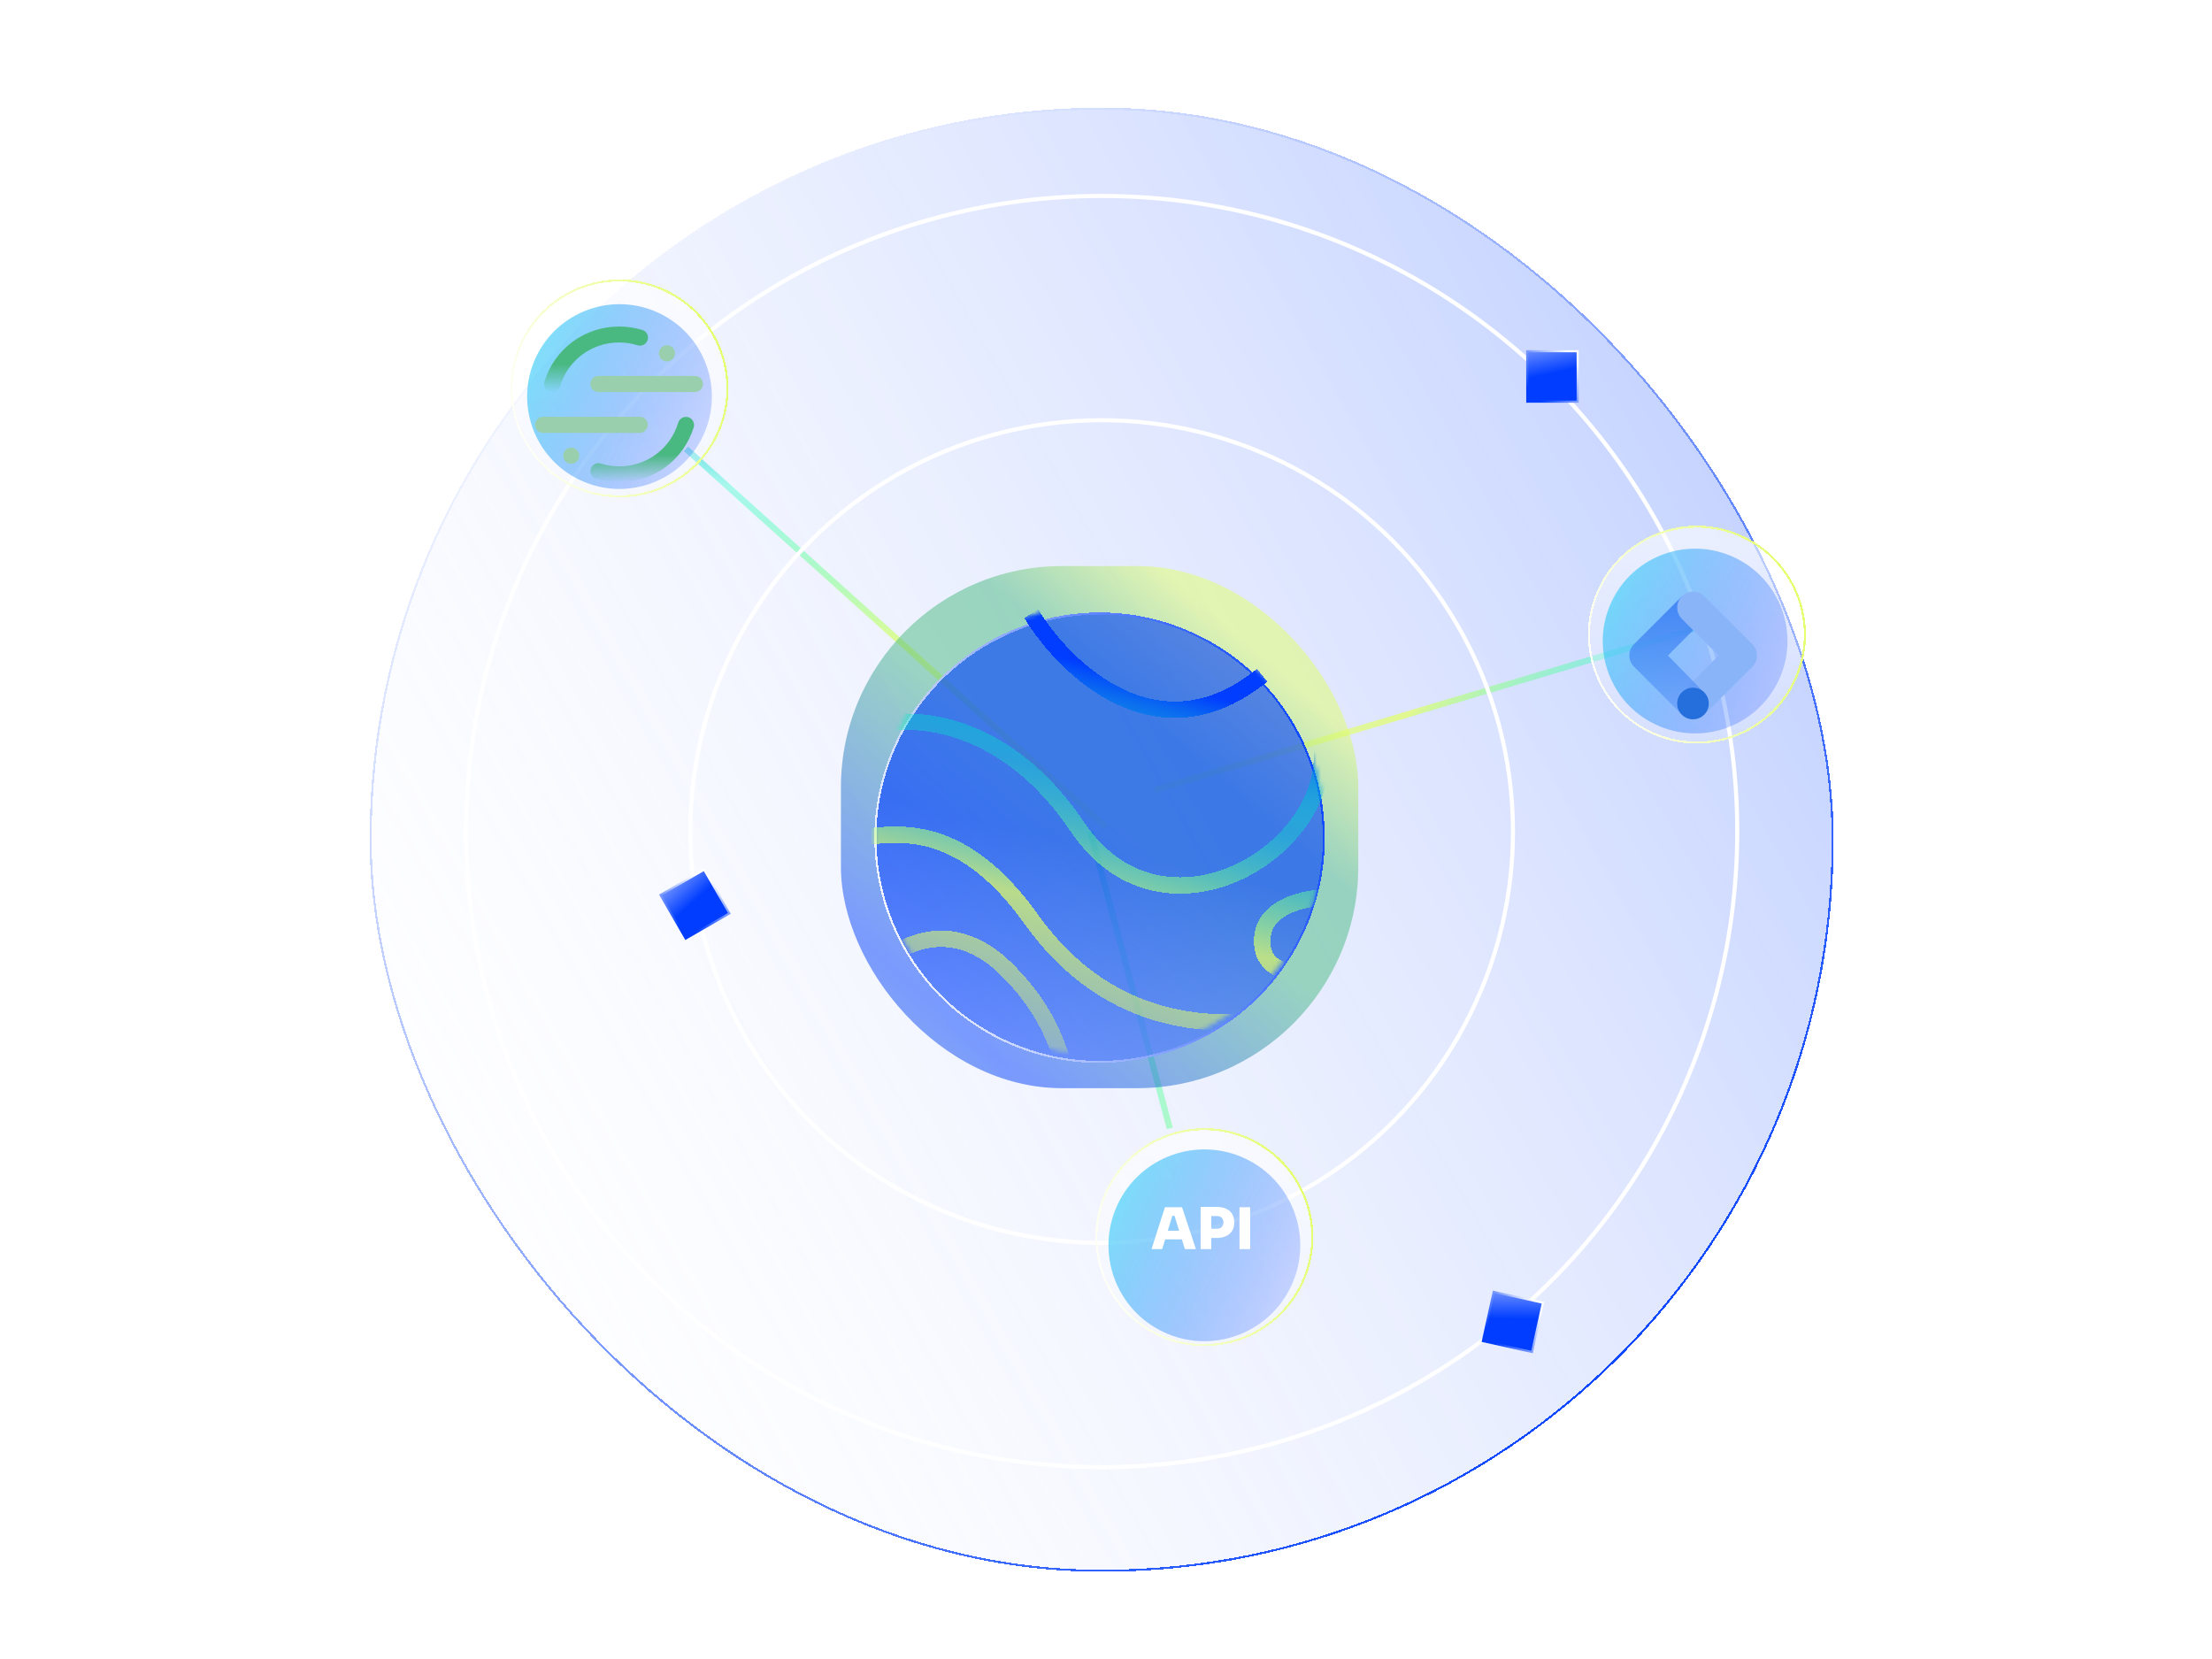 <svg width="540" height="405" viewBox="0 0 540 405" fill="none" xmlns="http://www.w3.org/2000/svg">
<g filter="url(#filter0_bd_242_14160)">
<rect x="90.727" y="24.79" width="356.42" height="356.42" rx="178.21" fill="url(#paint0_linear_242_14160)" fill-opacity="0.5" shape-rendering="crispEdges"/>
<rect x="90.477" y="24.54" width="356.92" height="356.92" rx="178.46" stroke="url(#paint1_linear_242_14160)" stroke-width="0.5" shape-rendering="crispEdges"/>
</g>
<circle cx="268.937" cy="203" r="155.165" stroke="white"/>
<path d="M270.01 201.926L167.485 109.601" stroke="url(#paint2_linear_242_14160)" stroke-width="1.5"/>
<path d="M281.819 192.866L414.004 153.338" stroke="url(#paint3_linear_242_14160)" stroke-width="1.5"/>
<path d="M266.214 203.001L285.577 275.465" stroke="url(#paint4_linear_242_14160)" stroke-width="1.5"/>
<circle cx="268.937" cy="203" r="100.414" stroke="white"/>
<g filter="url(#filter1_f_242_14160)">
<rect x="205.29" y="138.185" width="126.296" height="127.465" rx="54" fill="url(#paint5_radial_242_14160)" fill-opacity="0.5"/>
</g>
<g filter="url(#filter2_bd_242_14160)">
<circle cx="268.438" cy="202.502" r="54.471" transform="rotate(-64.747 268.438 202.502)" fill="url(#paint6_linear_242_14160)" fill-opacity="0.6" shape-rendering="crispEdges"/>
<circle cx="268.438" cy="202.502" r="54.721" transform="rotate(-64.747 268.438 202.502)" stroke="url(#paint7_linear_242_14160)" stroke-width="0.5" shape-rendering="crispEdges"/>
</g>
<g filter="url(#filter3_bd_242_14160)">
<circle cx="151.236" cy="92.814" r="26.102" transform="rotate(-64.747 151.236 92.814)" fill="url(#paint8_linear_242_14160)" fill-opacity="0.6" shape-rendering="crispEdges"/>
<circle cx="151.236" cy="92.814" r="26.352" transform="rotate(-64.747 151.236 92.814)" stroke="url(#paint9_linear_242_14160)" stroke-width="0.5" shape-rendering="crispEdges"/>
</g>
<g opacity="0.6" filter="url(#filter4_bi_242_14160)">
<circle cx="151.236" cy="92.813" r="22.546" transform="rotate(-64.747 151.236 92.813)" fill="url(#paint10_linear_242_14160)"/>
</g>
<g filter="url(#filter5_bd_242_14160)">
<circle cx="414.256" cy="152.932" r="26.102" transform="rotate(-64.747 414.256 152.932)" fill="url(#paint11_linear_242_14160)" fill-opacity="0.6" shape-rendering="crispEdges"/>
<circle cx="414.256" cy="152.932" r="26.352" transform="rotate(-64.747 414.256 152.932)" stroke="url(#paint12_linear_242_14160)" stroke-width="0.5" shape-rendering="crispEdges"/>
</g>
<g filter="url(#filter6_bd_242_14160)">
<circle cx="294.018" cy="300.009" r="26.102" transform="rotate(-64.747 294.018 300.009)" fill="url(#paint13_linear_242_14160)" fill-opacity="0.6" shape-rendering="crispEdges"/>
<circle cx="294.018" cy="300.009" r="26.352" transform="rotate(-64.747 294.018 300.009)" stroke="url(#paint14_linear_242_14160)" stroke-width="0.5" shape-rendering="crispEdges"/>
</g>
<g opacity="0.6" filter="url(#filter7_bi_242_14160)">
<circle cx="294.018" cy="300.009" r="23.407" transform="rotate(-64.747 294.018 300.009)" fill="url(#paint15_linear_242_14160)"/>
</g>
<g opacity="0.6" filter="url(#filter8_bi_242_14160)">
<circle cx="413.816" cy="152.493" r="22.546" transform="rotate(-64.747 413.816 152.493)" fill="url(#paint16_linear_242_14160)"/>
</g>
<g style="mix-blend-mode:color-dodge" filter="url(#filter9_bdi_242_14160)">
<path d="M416.057 166.418L410.646 161.002L422.268 149.262L427.778 154.77L416.057 166.418Z" fill="#8AB4F8"/>
<path d="M416.096 143.09L410.587 137.58L398.906 149.261C397.384 150.781 397.383 153.245 398.903 154.767C398.904 154.768 398.906 154.769 398.906 154.769L410.587 166.45L415.991 161.021L407.164 152.023L416.096 143.09Z" fill="url(#paint17_linear_242_14160)"/>
<path d="M427.778 149.261L416.097 137.581C414.575 136.059 412.108 136.059 410.587 137.581C409.065 139.102 409.065 141.569 410.587 143.089L422.274 154.77C423.796 156.292 426.262 156.292 427.783 154.77C429.305 153.248 429.305 150.782 427.783 149.261H427.778Z" fill="#8AB4F8"/>
<path d="M413.298 167.603C415.431 167.603 417.159 165.875 417.159 163.743C417.159 161.61 415.431 159.882 413.298 159.882C411.166 159.882 409.438 161.61 409.438 163.743C409.438 165.875 411.166 167.603 413.298 167.603Z" fill="#246FDB"/>
</g>
<g style="mix-blend-mode:color-dodge" filter="url(#filter10_bdi_242_14160)">
<path d="M156.174 99.688H132.613C131.531 99.688 130.646 98.803 130.646 97.721C130.646 96.638 131.531 95.753 132.613 95.753H156.174C157.257 95.753 158.142 96.638 158.142 97.721C158.142 98.803 157.257 99.688 156.174 99.688Z" fill="#99CFAC"/>
<path d="M151.158 111.738C149.24 111.738 147.321 111.443 145.501 110.902C144.468 110.558 143.878 109.476 144.222 108.443C144.567 107.41 145.649 106.819 146.682 107.164C148.108 107.606 149.633 107.852 151.158 107.852C157.848 107.852 163.652 103.573 165.57 97.178C165.865 96.145 166.997 95.555 168.03 95.85C169.063 96.145 169.653 97.277 169.358 98.31C166.849 106.328 159.569 111.738 151.158 111.738Z" fill="url(#paint18_linear_242_14160)"/>
<path d="M169.653 89.703H146.092C145.009 89.703 144.124 88.817 144.124 87.735C144.124 86.653 145.009 85.768 146.092 85.768H169.653C170.735 85.768 171.62 86.653 171.62 87.735C171.62 88.817 170.735 89.703 169.653 89.703Z" fill="#99CFAC"/>
<path d="M134.826 89.702C134.63 89.702 134.433 89.653 134.236 89.604C133.203 89.309 132.613 88.177 132.908 87.144C135.417 79.127 142.697 73.716 151.157 73.716C153.075 73.716 154.994 74.011 156.814 74.552C157.847 74.896 158.437 75.978 158.093 77.011C157.748 78.044 156.666 78.635 155.633 78.29C154.207 77.848 152.682 77.602 151.157 77.602C144.467 77.602 138.663 81.881 136.745 88.276C136.45 89.161 135.663 89.702 134.826 89.702Z" fill="url(#paint19_linear_242_14160)"/>
<path d="M162.815 82.225C163.902 82.225 164.783 81.344 164.783 80.258C164.783 79.171 163.902 78.29 162.815 78.29C161.729 78.29 160.848 79.171 160.848 80.258C160.848 81.344 161.729 82.225 162.815 82.225Z" fill="#99CFAC"/>
<path d="M139.45 107.213C140.537 107.213 141.418 106.333 141.418 105.246C141.418 104.159 140.537 103.278 139.45 103.278C138.363 103.278 137.482 104.159 137.482 105.246C137.482 106.333 138.363 107.213 139.45 107.213Z" fill="#99CFAC"/>
</g>
<g filter="url(#filter11_d_242_14160)">
<path d="M281.115 304.929L284.391 294.709H288.563L291.951 304.929H289.263L286.631 296.529L287.373 296.809H285.525L286.281 296.529L283.719 304.929H281.115ZM283.789 302.563L284.573 300.435H288.451L289.235 302.563H283.789ZM295.423 302.213V299.973H297.103C297.42 299.973 297.696 299.912 297.929 299.791C298.162 299.66 298.344 299.478 298.475 299.245C298.606 299.011 298.671 298.736 298.671 298.419C298.671 298.092 298.606 297.812 298.475 297.579C298.344 297.345 298.162 297.168 297.929 297.047C297.696 296.925 297.42 296.865 297.103 296.865H295.423V294.625H297.033C297.91 294.625 298.666 294.774 299.301 295.073C299.945 295.362 300.44 295.782 300.785 296.333C301.13 296.883 301.303 297.541 301.303 298.307V298.531C301.303 299.287 301.13 299.94 300.785 300.491C300.44 301.041 299.945 301.466 299.301 301.765C298.666 302.063 297.91 302.213 297.033 302.213H295.423ZM293.099 304.929V294.625H295.703V304.929H293.099ZM302.588 304.929V294.709H305.192V304.929H302.588Z" fill="white"/>
</g>
<g style="mix-blend-mode:color-dodge">
<mask id="mask0_242_14160" style="mask-type:alpha" maskUnits="userSpaceOnUse" x="213" y="147" width="111" height="111">
<circle cx="268.439" cy="202.503" r="54.721" transform="rotate(-64.747 268.439 202.503)" fill="url(#paint20_linear_242_14160)" stroke="url(#paint21_linear_242_14160)" stroke-width="0.5"/>
</mask>
<g mask="url(#mask0_242_14160)">
<g style="mix-blend-mode:overlay" filter="url(#filter12_di_242_14160)">
<path d="M191.104 200.853C207.745 198.706 228.679 184.213 251.76 216.419C274.842 248.626 307.585 242.185 321.541 238.427M213.649 169.183C222.774 166.499 245.426 167.68 263.033 193.875C285.041 226.618 330.667 196.558 321.541 169.183M213.649 228.766C218.659 223.04 232.114 215.024 245.856 228.766C263.033 245.942 257.128 258.288 268.4 265.266M251.76 141.808C259.991 155.406 282.786 177.45 308.122 156.837M326.909 211.052C320.647 210.694 308.122 212.34 308.122 221.787C308.122 231.235 320.647 230.376 326.909 228.766" stroke="url(#paint22_linear_242_14160)" stroke-width="4" shape-rendering="crispEdges"/>
</g>
</g>
</g>
<rect x="171.9" y="212.321" width="12.309" height="12.309" transform="rotate(60 171.9 212.321)" fill="url(#paint23_linear_242_14160)" stroke="url(#paint24_linear_242_14160)" stroke-width="0.5"/>
<rect x="385.141" y="85.743" width="12.309" height="12.309" transform="rotate(89.969 385.141 85.743)" fill="url(#paint25_linear_242_14160)" stroke="url(#paint26_linear_242_14160)" stroke-width="0.5"/>
<rect x="376.666" y="318.035" width="12.309" height="12.309" transform="rotate(102.474 376.666 318.035)" fill="url(#paint27_linear_242_14160)" stroke="url(#paint28_linear_242_14160)" stroke-width="0.5"/>
<defs>
<filter id="filter0_bd_242_14160" x="86.227" y="20.29" width="365.42" height="367.42" filterUnits="userSpaceOnUse" color-interpolation-filters="sRGB">
<feFlood flood-opacity="0" result="BackgroundImageFix"/>
<feGaussianBlur in="BackgroundImageFix" stdDeviation="2"/>
<feComposite in2="SourceAlpha" operator="in" result="effect1_backgroundBlur_242_14160"/>
<feColorMatrix in="SourceAlpha" type="matrix" values="0 0 0 0 0 0 0 0 0 0 0 0 0 0 0 0 0 0 127 0" result="hardAlpha"/>
<feOffset dy="2"/>
<feGaussianBlur stdDeviation="2"/>
<feComposite in2="hardAlpha" operator="out"/>
<feColorMatrix type="matrix" values="0 0 0 0 0.463 0 0 0 0 0.627 0 0 0 0 1 0 0 0 0.4 0"/>
<feBlend mode="normal" in2="effect1_backgroundBlur_242_14160" result="effect2_dropShadow_242_14160"/>
<feBlend mode="normal" in="SourceGraphic" in2="effect2_dropShadow_242_14160" result="shape"/>
</filter>
<filter id="filter1_f_242_14160" x="189.29" y="122.185" width="158.296" height="159.466" filterUnits="userSpaceOnUse" color-interpolation-filters="sRGB">
<feFlood flood-opacity="0" result="BackgroundImageFix"/>
<feBlend mode="normal" in="SourceGraphic" in2="BackgroundImageFix" result="shape"/>
<feGaussianBlur stdDeviation="8" result="effect1_foregroundBlur_242_14160"/>
</filter>
<filter id="filter2_bd_242_14160" x="204.454" y="138.519" width="127.968" height="127.967" filterUnits="userSpaceOnUse" color-interpolation-filters="sRGB">
<feFlood flood-opacity="0" result="BackgroundImageFix"/>
<feGaussianBlur in="BackgroundImageFix" stdDeviation="4.5"/>
<feComposite in2="SourceAlpha" operator="in" result="effect1_backgroundBlur_242_14160"/>
<feColorMatrix in="SourceAlpha" type="matrix" values="0 0 0 0 0 0 0 0 0 0 0 0 0 0 0 0 0 0 127 0" result="hardAlpha"/>
<feOffset dy="2"/>
<feGaussianBlur stdDeviation="2"/>
<feComposite in2="hardAlpha" operator="out"/>
<feColorMatrix type="matrix" values="0 0 0 0 0.463 0 0 0 0 0.627 0 0 0 0 1 0 0 0 0.4 0"/>
<feBlend mode="normal" in2="effect1_backgroundBlur_242_14160" result="effect2_dropShadow_242_14160"/>
<feBlend mode="normal" in="SourceGraphic" in2="effect2_dropShadow_242_14160" result="shape"/>
</filter>
<filter id="filter3_bd_242_14160" x="115.627" y="57.205" width="71.218" height="71.218" filterUnits="userSpaceOnUse" color-interpolation-filters="sRGB">
<feFlood flood-opacity="0" result="BackgroundImageFix"/>
<feGaussianBlur in="BackgroundImageFix" stdDeviation="4.5"/>
<feComposite in2="SourceAlpha" operator="in" result="effect1_backgroundBlur_242_14160"/>
<feColorMatrix in="SourceAlpha" type="matrix" values="0 0 0 0 0 0 0 0 0 0 0 0 0 0 0 0 0 0 127 0" result="hardAlpha"/>
<feOffset dy="2"/>
<feGaussianBlur stdDeviation="2"/>
<feComposite in2="hardAlpha" operator="out"/>
<feColorMatrix type="matrix" values="0 0 0 0 0.463 0 0 0 0 0.627 0 0 0 0 1 0 0 0 0.4 0"/>
<feBlend mode="normal" in2="effect1_backgroundBlur_242_14160" result="effect2_dropShadow_242_14160"/>
<feBlend mode="normal" in="SourceGraphic" in2="effect2_dropShadow_242_14160" result="shape"/>
</filter>
<filter id="filter4_bi_242_14160" x="124.686" y="66.263" width="53.102" height="53.102" filterUnits="userSpaceOnUse" color-interpolation-filters="sRGB">
<feFlood flood-opacity="0" result="BackgroundImageFix"/>
<feGaussianBlur in="BackgroundImageFix" stdDeviation="2"/>
<feComposite in2="SourceAlpha" operator="in" result="effect1_backgroundBlur_242_14160"/>
<feBlend mode="normal" in="SourceGraphic" in2="effect1_backgroundBlur_242_14160" result="shape"/>
<feColorMatrix in="SourceAlpha" type="matrix" values="0 0 0 0 0 0 0 0 0 0 0 0 0 0 0 0 0 0 127 0" result="hardAlpha"/>
<feOffset dy="4"/>
<feGaussianBlur stdDeviation="3"/>
<feComposite in2="hardAlpha" operator="arithmetic" k2="-1" k3="1"/>
<feColorMatrix type="matrix" values="0 0 0 0 1 0 0 0 0 1 0 0 0 0 1 0 0 0 0.25 0"/>
<feBlend mode="normal" in2="shape" result="effect2_innerShadow_242_14160"/>
</filter>
<filter id="filter5_bd_242_14160" x="378.647" y="117.323" width="71.218" height="71.218" filterUnits="userSpaceOnUse" color-interpolation-filters="sRGB">
<feFlood flood-opacity="0" result="BackgroundImageFix"/>
<feGaussianBlur in="BackgroundImageFix" stdDeviation="4.5"/>
<feComposite in2="SourceAlpha" operator="in" result="effect1_backgroundBlur_242_14160"/>
<feColorMatrix in="SourceAlpha" type="matrix" values="0 0 0 0 0 0 0 0 0 0 0 0 0 0 0 0 0 0 127 0" result="hardAlpha"/>
<feOffset dy="2"/>
<feGaussianBlur stdDeviation="2"/>
<feComposite in2="hardAlpha" operator="out"/>
<feColorMatrix type="matrix" values="0 0 0 0 0.463 0 0 0 0 0.627 0 0 0 0 1 0 0 0 0.4 0"/>
<feBlend mode="normal" in2="effect1_backgroundBlur_242_14160" result="effect2_dropShadow_242_14160"/>
<feBlend mode="normal" in="SourceGraphic" in2="effect2_dropShadow_242_14160" result="shape"/>
</filter>
<filter id="filter6_bd_242_14160" x="258.409" y="264.4" width="71.218" height="71.218" filterUnits="userSpaceOnUse" color-interpolation-filters="sRGB">
<feFlood flood-opacity="0" result="BackgroundImageFix"/>
<feGaussianBlur in="BackgroundImageFix" stdDeviation="4.5"/>
<feComposite in2="SourceAlpha" operator="in" result="effect1_backgroundBlur_242_14160"/>
<feColorMatrix in="SourceAlpha" type="matrix" values="0 0 0 0 0 0 0 0 0 0 0 0 0 0 0 0 0 0 127 0" result="hardAlpha"/>
<feOffset dy="2"/>
<feGaussianBlur stdDeviation="2"/>
<feComposite in2="hardAlpha" operator="out"/>
<feColorMatrix type="matrix" values="0 0 0 0 0.463 0 0 0 0 0.627 0 0 0 0 1 0 0 0 0.4 0"/>
<feBlend mode="normal" in2="effect1_backgroundBlur_242_14160" result="effect2_dropShadow_242_14160"/>
<feBlend mode="normal" in="SourceGraphic" in2="effect2_dropShadow_242_14160" result="shape"/>
</filter>
<filter id="filter7_bi_242_14160" x="266.605" y="272.597" width="54.825" height="54.825" filterUnits="userSpaceOnUse" color-interpolation-filters="sRGB">
<feFlood flood-opacity="0" result="BackgroundImageFix"/>
<feGaussianBlur in="BackgroundImageFix" stdDeviation="2"/>
<feComposite in2="SourceAlpha" operator="in" result="effect1_backgroundBlur_242_14160"/>
<feBlend mode="normal" in="SourceGraphic" in2="effect1_backgroundBlur_242_14160" result="shape"/>
<feColorMatrix in="SourceAlpha" type="matrix" values="0 0 0 0 0 0 0 0 0 0 0 0 0 0 0 0 0 0 127 0" result="hardAlpha"/>
<feOffset dy="4"/>
<feGaussianBlur stdDeviation="3"/>
<feComposite in2="hardAlpha" operator="arithmetic" k2="-1" k3="1"/>
<feColorMatrix type="matrix" values="0 0 0 0 1 0 0 0 0 1 0 0 0 0 1 0 0 0 0.25 0"/>
<feBlend mode="normal" in2="shape" result="effect2_innerShadow_242_14160"/>
</filter>
<filter id="filter8_bi_242_14160" x="387.266" y="125.942" width="53.102" height="53.102" filterUnits="userSpaceOnUse" color-interpolation-filters="sRGB">
<feFlood flood-opacity="0" result="BackgroundImageFix"/>
<feGaussianBlur in="BackgroundImageFix" stdDeviation="2"/>
<feComposite in2="SourceAlpha" operator="in" result="effect1_backgroundBlur_242_14160"/>
<feBlend mode="normal" in="SourceGraphic" in2="effect1_backgroundBlur_242_14160" result="shape"/>
<feColorMatrix in="SourceAlpha" type="matrix" values="0 0 0 0 0 0 0 0 0 0 0 0 0 0 0 0 0 0 127 0" result="hardAlpha"/>
<feOffset dy="4"/>
<feGaussianBlur stdDeviation="3"/>
<feComposite in2="hardAlpha" operator="arithmetic" k2="-1" k3="1"/>
<feColorMatrix type="matrix" values="0 0 0 0 1 0 0 0 0 1 0 0 0 0 1 0 0 0 0.25 0"/>
<feBlend mode="normal" in2="shape" result="effect2_innerShadow_242_14160"/>
</filter>
<filter id="filter9_bdi_242_14160" x="393.764" y="132.439" width="39.16" height="43.164" filterUnits="userSpaceOnUse" color-interpolation-filters="sRGB">
<feFlood flood-opacity="0" result="BackgroundImageFix"/>
<feGaussianBlur in="BackgroundImageFix" stdDeviation="2"/>
<feComposite in2="SourceAlpha" operator="in" result="effect1_backgroundBlur_242_14160"/>
<feColorMatrix in="SourceAlpha" type="matrix" values="0 0 0 0 0 0 0 0 0 0 0 0 0 0 0 0 0 0 127 0" result="hardAlpha"/>
<feOffset dy="4"/>
<feGaussianBlur stdDeviation="2"/>
<feComposite in2="hardAlpha" operator="out"/>
<feColorMatrix type="matrix" values="0 0 0 0 0.008 0 0 0 0 0.18 0 0 0 0 0.725 0 0 0 0.44 0"/>
<feBlend mode="normal" in2="effect1_backgroundBlur_242_14160" result="effect2_dropShadow_242_14160"/>
<feBlend mode="normal" in="SourceGraphic" in2="effect2_dropShadow_242_14160" result="shape"/>
<feColorMatrix in="SourceAlpha" type="matrix" values="0 0 0 0 0 0 0 0 0 0 0 0 0 0 0 0 0 0 127 0" result="hardAlpha"/>
<feOffset dy="4"/>
<feGaussianBlur stdDeviation="2"/>
<feComposite in2="hardAlpha" operator="arithmetic" k2="-1" k3="1"/>
<feColorMatrix type="matrix" values="0 0 0 0 1 0 0 0 0 1 0 0 0 0 1 0 0 0 0.17 0"/>
<feBlend mode="normal" in2="shape" result="effect3_innerShadow_242_14160"/>
</filter>
<filter id="filter10_bdi_242_14160" x="126.646" y="69.716" width="48.975" height="48.023" filterUnits="userSpaceOnUse" color-interpolation-filters="sRGB">
<feFlood flood-opacity="0" result="BackgroundImageFix"/>
<feGaussianBlur in="BackgroundImageFix" stdDeviation="2"/>
<feComposite in2="SourceAlpha" operator="in" result="effect1_backgroundBlur_242_14160"/>
<feColorMatrix in="SourceAlpha" type="matrix" values="0 0 0 0 0 0 0 0 0 0 0 0 0 0 0 0 0 0 127 0" result="hardAlpha"/>
<feOffset dy="2"/>
<feGaussianBlur stdDeviation="2"/>
<feComposite in2="hardAlpha" operator="out"/>
<feColorMatrix type="matrix" values="0 0 0 0 0.108 0 0 0 0 0.725 0 0 0 0 0.008 0 0 0 0.25 0"/>
<feBlend mode="normal" in2="effect1_backgroundBlur_242_14160" result="effect2_dropShadow_242_14160"/>
<feBlend mode="normal" in="SourceGraphic" in2="effect2_dropShadow_242_14160" result="shape"/>
<feColorMatrix in="SourceAlpha" type="matrix" values="0 0 0 0 0 0 0 0 0 0 0 0 0 0 0 0 0 0 127 0" result="hardAlpha"/>
<feOffset dy="4"/>
<feGaussianBlur stdDeviation="2"/>
<feComposite in2="hardAlpha" operator="arithmetic" k2="-1" k3="1"/>
<feColorMatrix type="matrix" values="0 0 0 0 0.992 0 0 0 0 0.988 0 0 0 0 0.988 0 0 0 0.25 0"/>
<feBlend mode="normal" in2="shape" result="effect3_innerShadow_242_14160"/>
</filter>
<filter id="filter11_d_242_14160" x="277.114" y="290.625" width="32.078" height="18.304" filterUnits="userSpaceOnUse" color-interpolation-filters="sRGB">
<feFlood flood-opacity="0" result="BackgroundImageFix"/>
<feColorMatrix in="SourceAlpha" type="matrix" values="0 0 0 0 0 0 0 0 0 0 0 0 0 0 0 0 0 0 127 0" result="hardAlpha"/>
<feOffset/>
<feGaussianBlur stdDeviation="2"/>
<feComposite in2="hardAlpha" operator="out"/>
<feColorMatrix type="matrix" values="0 0 0 0 1 0 0 0 0 1 0 0 0 0 1 0 0 0 0.45 0"/>
<feBlend mode="normal" in2="BackgroundImageFix" result="effect1_dropShadow_242_14160"/>
<feBlend mode="normal" in="SourceGraphic" in2="effect1_dropShadow_242_14160" result="shape"/>
</filter>
<filter id="filter12_di_242_14160" x="186.849" y="140.772" width="144.559" height="134.194" filterUnits="userSpaceOnUse" color-interpolation-filters="sRGB">
<feFlood flood-opacity="0" result="BackgroundImageFix"/>
<feColorMatrix in="SourceAlpha" type="matrix" values="0 0 0 0 0 0 0 0 0 0 0 0 0 0 0 0 0 0 127 0" result="hardAlpha"/>
<feOffset dy="4"/>
<feGaussianBlur stdDeviation="2"/>
<feComposite in2="hardAlpha" operator="out"/>
<feColorMatrix type="matrix" values="0 0 0 0 0 0 0 0 0 0.239 0 0 0 0 1 0 0 0 0.5 0"/>
<feBlend mode="normal" in2="BackgroundImageFix" result="effect1_dropShadow_242_14160"/>
<feBlend mode="normal" in="SourceGraphic" in2="effect1_dropShadow_242_14160" result="shape"/>
<feColorMatrix in="SourceAlpha" type="matrix" values="0 0 0 0 0 0 0 0 0 0 0 0 0 0 0 0 0 0 127 0" result="hardAlpha"/>
<feOffset dy="4"/>
<feGaussianBlur stdDeviation="2"/>
<feComposite in2="hardAlpha" operator="arithmetic" k2="-1" k3="1"/>
<feColorMatrix type="matrix" values="0 0 0 0 1 0 0 0 0 1 0 0 0 0 1 0 0 0 0.25 0"/>
<feBlend mode="normal" in2="shape" result="effect2_innerShadow_242_14160"/>
</filter>
<linearGradient id="paint0_linear_242_14160" x1="614.257" y1="33.423" x2="-7.111" y2="383.216" gradientUnits="userSpaceOnUse">
<stop stop-color="#003DFF"/>
<stop offset="0.882" stop-color="white" stop-opacity="0"/>
</linearGradient>
<linearGradient id="paint1_linear_242_14160" x1="164.242" y1="24.79" x2="443.796" y2="318.56" gradientUnits="userSpaceOnUse">
<stop stop-color="white"/>
<stop offset="1" stop-color="#003DFF"/>
</linearGradient>
<linearGradient id="paint2_linear_242_14160" x1="208.951" y1="101.549" x2="170.24" y2="252.766" gradientUnits="userSpaceOnUse">
<stop stop-color="#003DFF"/>
<stop offset="0.156" stop-color="#00FFC2" stop-opacity="0.3"/>
<stop offset="0.333" stop-color="#E2FF66" stop-opacity="0.73"/>
<stop offset="0.698" stop-color="#E0FF68" stop-opacity="0"/>
</linearGradient>
<linearGradient id="paint3_linear_242_14160" x1="399.308" y1="192.94" x2="290.304" y2="81.211" gradientUnits="userSpaceOnUse">
<stop stop-color="#003DFF"/>
<stop offset="0.156" stop-color="#00FFC2" stop-opacity="0.3"/>
<stop offset="0.333" stop-color="#E2FF66" stop-opacity="0.73"/>
<stop offset="0.698" stop-color="#E0FF68" stop-opacity="0"/>
</linearGradient>
<linearGradient id="paint4_linear_242_14160" x1="247.808" y1="264.115" x2="403.897" y2="262.8" gradientUnits="userSpaceOnUse">
<stop stop-color="#003DFF"/>
<stop offset="0.156" stop-color="#00FFC2" stop-opacity="0.3"/>
<stop offset="0.333" stop-color="#E2FF66" stop-opacity="0.73"/>
<stop offset="0.698" stop-color="#E0FF68" stop-opacity="0"/>
</linearGradient>
<radialGradient id="paint5_radial_242_14160" cx="0" cy="0" r="1" gradientUnits="userSpaceOnUse" gradientTransform="translate(230.414 247.21) rotate(-49.105) scale(116.771 3445.04)">
<stop stop-color="#003DFF"/>
<stop offset="0.531" stop-color="#4AB982"/>
<stop offset="0.745" stop-color="#4AB982"/>
<stop offset="1" stop-color="#E2FF66"/>
</radialGradient>
<linearGradient id="paint6_linear_242_14160" x1="409.796" y1="190.977" x2="56.956" y2="267.105" gradientUnits="userSpaceOnUse">
<stop offset="0.396" stop-color="#003DFF"/>
<stop offset="0.812" stop-color="white"/>
</linearGradient>
<linearGradient id="paint7_linear_242_14160" x1="236.438" y1="148.031" x2="321.884" y2="237.823" gradientUnits="userSpaceOnUse">
<stop stop-color="white"/>
<stop offset="1" stop-color="#003DFF"/>
</linearGradient>
<linearGradient id="paint8_linear_242_14160" x1="190.403" y1="94.407" x2="100.926" y2="116.92" gradientUnits="userSpaceOnUse">
<stop offset="0.167" stop-color="white"/>
<stop offset="0.812" stop-color="white" stop-opacity="0"/>
</linearGradient>
<linearGradient id="paint9_linear_242_14160" x1="135.901" y1="66.712" x2="176.847" y2="109.74" gradientUnits="userSpaceOnUse">
<stop stop-color="white"/>
<stop offset="1" stop-color="#E2FF66"/>
</linearGradient>
<linearGradient id="paint10_linear_242_14160" x1="151.236" y1="70.267" x2="151.236" y2="115.359" gradientUnits="userSpaceOnUse">
<stop stop-color="#2CC8F7"/>
<stop offset="1" stop-color="#003DFF" stop-opacity="0.33"/>
</linearGradient>
<linearGradient id="paint11_linear_242_14160" x1="453.423" y1="154.526" x2="363.947" y2="177.039" gradientUnits="userSpaceOnUse">
<stop offset="0.167" stop-color="white"/>
<stop offset="0.812" stop-color="white" stop-opacity="0"/>
</linearGradient>
<linearGradient id="paint12_linear_242_14160" x1="398.922" y1="126.83" x2="439.868" y2="169.858" gradientUnits="userSpaceOnUse">
<stop stop-color="white"/>
<stop offset="1" stop-color="#E2FF66"/>
</linearGradient>
<linearGradient id="paint13_linear_242_14160" x1="333.185" y1="301.603" x2="243.709" y2="324.116" gradientUnits="userSpaceOnUse">
<stop offset="0.167" stop-color="white"/>
<stop offset="0.812" stop-color="white" stop-opacity="0"/>
</linearGradient>
<linearGradient id="paint14_linear_242_14160" x1="278.684" y1="273.907" x2="319.63" y2="316.936" gradientUnits="userSpaceOnUse">
<stop stop-color="white"/>
<stop offset="1" stop-color="#E2FF66"/>
</linearGradient>
<linearGradient id="paint15_linear_242_14160" x1="294.018" y1="276.603" x2="294.018" y2="323.416" gradientUnits="userSpaceOnUse">
<stop stop-color="#2CC8F7"/>
<stop offset="1" stop-color="#003DFF" stop-opacity="0.33"/>
</linearGradient>
<linearGradient id="paint16_linear_242_14160" x1="413.816" y1="129.947" x2="413.816" y2="175.039" gradientUnits="userSpaceOnUse">
<stop stop-color="#2CC8F7"/>
<stop offset="1" stop-color="#003DFF" stop-opacity="0.33"/>
</linearGradient>
<linearGradient id="paint17_linear_242_14160" x1="406.93" y1="137.58" x2="407.053" y2="182.888" gradientUnits="userSpaceOnUse">
<stop stop-color="#4285F4"/>
<stop offset="1" stop-color="#4285F4" stop-opacity="0"/>
</linearGradient>
<linearGradient id="paint18_linear_242_14160" x1="156.779" y1="95.774" x2="156.779" y2="111.738" gradientUnits="userSpaceOnUse">
<stop offset="0.573" stop-color="#49B881"/>
<stop offset="1" stop-color="#49B881" stop-opacity="0"/>
</linearGradient>
<linearGradient id="paint19_linear_242_14160" x1="145.512" y1="73.716" x2="145.512" y2="89.702" gradientUnits="userSpaceOnUse">
<stop offset="0.573" stop-color="#49B881"/>
<stop offset="1" stop-color="#49B881" stop-opacity="0"/>
</linearGradient>
<linearGradient id="paint20_linear_242_14160" x1="409.796" y1="190.978" x2="56.958" y2="267.106" gradientUnits="userSpaceOnUse">
<stop offset="0.396" stop-color="#003DFF"/>
<stop offset="0.812" stop-color="white"/>
</linearGradient>
<linearGradient id="paint21_linear_242_14160" x1="236.439" y1="148.032" x2="321.885" y2="237.824" gradientUnits="userSpaceOnUse">
<stop stop-color="white"/>
<stop offset="1" stop-color="#003DFF"/>
</linearGradient>
<linearGradient id="paint22_linear_242_14160" x1="260.036" y1="152.648" x2="215.678" y2="321.793" gradientUnits="userSpaceOnUse">
<stop stop-color="#003DFF"/>
<stop offset="0.156" stop-color="#00FFC2" stop-opacity="0.3"/>
<stop offset="0.333" stop-color="#E2FF66" stop-opacity="0.73"/>
<stop offset="0.698" stop-color="#E0FF68" stop-opacity="0"/>
</linearGradient>
<linearGradient id="paint23_linear_242_14160" x1="193.036" y1="217.317" x2="154.789" y2="225.57" gradientUnits="userSpaceOnUse">
<stop offset="0.396" stop-color="#003DFF"/>
<stop offset="0.812" stop-color="white"/>
</linearGradient>
<linearGradient id="paint24_linear_242_14160" x1="174.244" y1="212.662" x2="183.507" y2="222.395" gradientUnits="userSpaceOnUse">
<stop stop-color="white"/>
<stop offset="1" stop-color="#003DFF"/>
</linearGradient>
<linearGradient id="paint25_linear_242_14160" x1="406.119" y1="90.648" x2="367.872" y2="98.901" gradientUnits="userSpaceOnUse">
<stop offset="0.396" stop-color="#003DFF"/>
<stop offset="0.812" stop-color="white"/>
</linearGradient>
<linearGradient id="paint26_linear_242_14160" x1="387.327" y1="85.993" x2="396.59" y2="95.727" gradientUnits="userSpaceOnUse">
<stop stop-color="white"/>
<stop offset="1" stop-color="#003DFF"/>
</linearGradient>
<linearGradient id="paint27_linear_242_14160" x1="397.596" y1="322.881" x2="359.348" y2="331.133" gradientUnits="userSpaceOnUse">
<stop offset="0.396" stop-color="#003DFF"/>
<stop offset="0.812" stop-color="white"/>
</linearGradient>
<linearGradient id="paint28_linear_242_14160" x1="378.804" y1="318.226" x2="388.066" y2="327.959" gradientUnits="userSpaceOnUse">
<stop stop-color="white"/>
<stop offset="1" stop-color="#003DFF"/>
</linearGradient>
</defs>
</svg>
